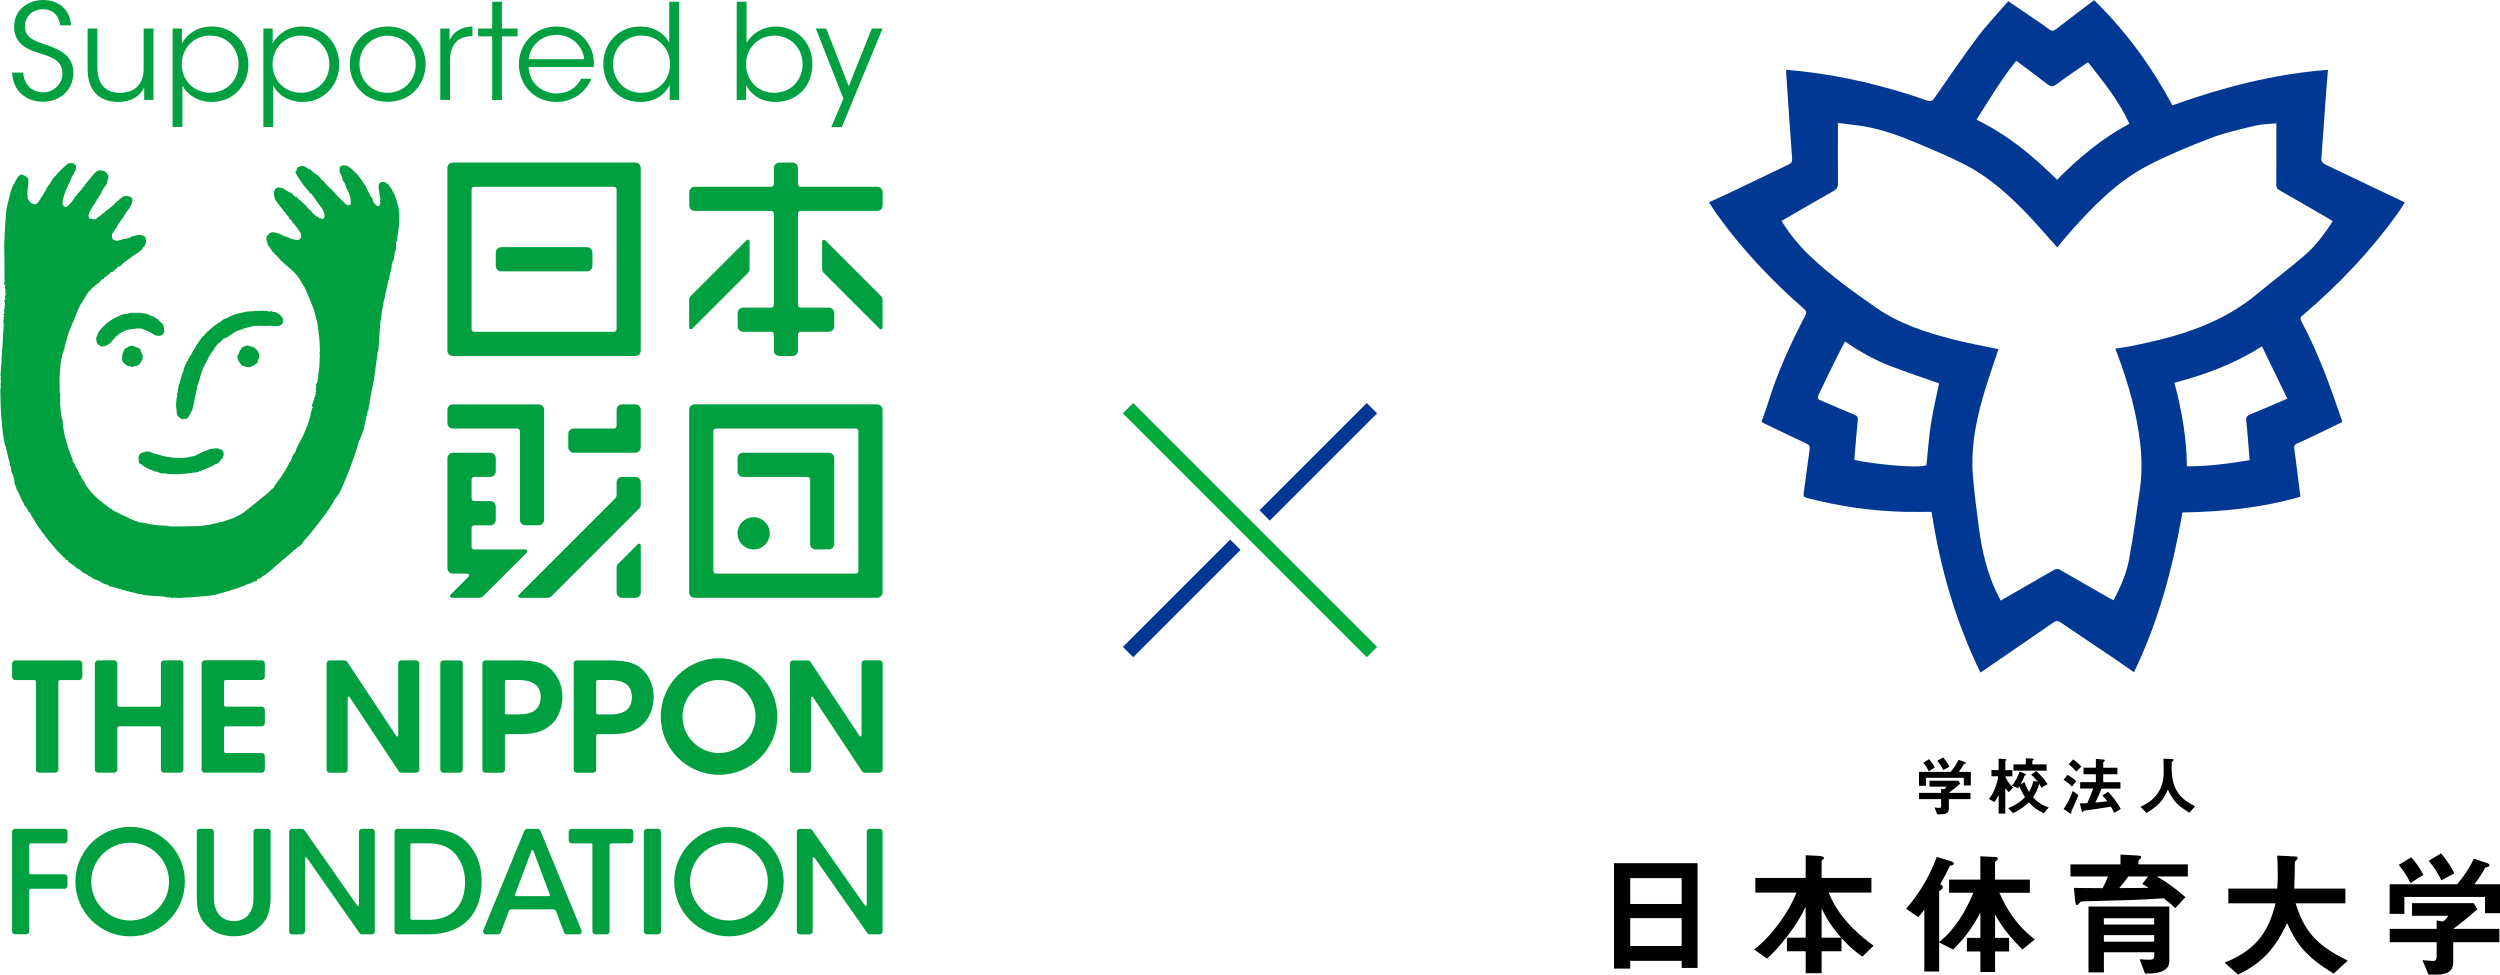 <?xml version="1.0" encoding="UTF-8"?>
<svg id="_レイヤー_1" data-name="レイヤー_1" xmlns="http://www.w3.org/2000/svg" width="590" height="230" viewBox="0 0 590 230">
  <defs>
    <style>
      .cls-1 {
        fill: #00aa3c;
      }

      .cls-2 {
        fill: #003893;
      }

      .cls-3 {
        fill: #00a040;
      }
    </style>
  </defs>
  <g>
    <g>
      <path d="M396.87,228.43v-1.67h-12.14v1.83h-3.82v-24.88h19.71v24.72h-3.76ZM396.87,207.24h-12.14v6.1h12.14v-6.1ZM396.87,216.68h-12.14v6.58h12.14v-6.58Z"/>
      <path d="M439.53,225.76c-1.64-1.16-2.95-2.18-4.94-4.37v3.11h-4.69v5.17h-3.76v-5.17h-4.43v-3.21h4.43v-7.29c-1.93,4.17-5.81,9.25-9.12,12.23l-3.05-2.15c4.27-3.24,8.35-9.09,9.99-13.42h-9.7v-3.47h11.88v-5.36l3.15.16c.42.03,1.19.16,1.19.51,0,.13-.1.22-.29.35-.19.16-.29.26-.29.39v3.95h11.75v3.47h-10.08c2.09,5.17,6.04,9.28,10.6,12.52l-2.63,2.57ZM429.9,214.36v6.93h4.62c-2.83-3.21-3.88-5.43-4.62-6.93Z"/>
      <path d="M477.29,224.06c-2.95-2.89-4.56-4.98-6.45-8.19v5.46h3.31v3.21h-3.31v4.85h-3.47v-4.85h-3.18v-3.21h3.18v-5.94c-1.99,3.66-3.47,5.71-6.42,8.7l-3.31-1.67v6.87h-3.5v-14.67c-.61.93-1.16,1.51-1.44,1.83l-2.83-1.99c1.96-2.31,4.98-6.2,7.22-12.23l3.28,1c.51.16.74.32.74.58,0,.22-.19.29-.26.32-.64.19-.71.22-.8.45-.8,1.67-1.09,2.25-2.15,4.08.32.19.61.39.61.71,0,.22-.16.39-.29.51-.48.35-.58.42-.58.58v11.85c3.56-2.73,6.26-7.19,8.09-11.62h-5.75v-3.11h7.38v-5.49l3.53.16c.16,0,.61.03.61.39,0,.1-.06.26-.22.39-.39.29-.45.35-.45.55v4.01h8.22v3.11h-7.19c1.54,3.4,3.6,7.32,8.35,11.01l-2.92,2.38Z"/>
      <path d="M509.03,206.85c1.89,1.09,3.98,2.44,6.74,4.88l-2.41,2.6c-.61-.61-1.12-1.09-2.73-2.34-2.63.19-5.17.32-7.8.42-1.51.06-8.96.22-10.63.29-1.03.03-1.12.03-1.35.29-.45.51-.51.61-.67.61-.29,0-.35-.51-.39-.61l-.35-3.44c3.69.03,5.27.06,6.77.06.64-1.19.74-1.44,1.28-2.76h-8.86v-2.86h11.81v-2.31l4.08.22c.55.03.8.13.8.42,0,.13-.06.22-.19.32-.35.35-.45.45-.45.58v.77h11.65v2.86h-7.32ZM507.01,229.74h-.8l-1.25-3.37c.64.06,1.44.13,2.28.13.48,0,1.16-.06,1.16-.67v-1.09h-11.88v4.75h-3.63v-15.54h19.07v12.94c0,2.86-4.11,2.86-4.94,2.86ZM508.39,216.71h-11.88v1.48h11.88v-1.48ZM508.39,220.69h-11.88v1.54h11.88v-1.54ZM505.57,208.62l1.38-1.77h-4.66c-1.03,1.41-1.54,2.02-2.15,2.73,2.18,0,4.01,0,6.93-.06-.55-.35-.9-.58-1.51-.9Z"/>
      <path d="M550.74,229.78c-6.45-3.95-8.73-6.87-10.98-11.91-2.99,6.26-6,9.41-11.59,12.14l-3.15-2.83c7.42-2.99,10.37-7.26,12.01-14h-11.14v-3.47h11.53c.13-1.41.13-3.05.13-3.53,0-1.86-.06-3.24-.13-4.27l4.27.22c.22,0,.55.03.55.39,0,.26-.32.55-.61.8-.06.67-.06.26-.06,1.86,0,.29-.06,3.02-.13,4.53h12.07v3.47h-11.75c1.96,6.16,4.46,9.73,12.3,13.52l-3.31,3.08Z"/>
      <path d="M586.47,215.52v-3.85h-19.04v4.01h-3.47v-7h15.93c1.54-1.86,2.95-3.82,3.92-6.04l3.18,1.06c.19.06.55.29.55.55,0,.13-.06.16-.13.19-.1.1-.8.26-.93.39-.67,1.25-1.32,2.28-2.5,3.85h6.04v6.84h-3.53ZM578.96,222.36v4.85c0,2.25-1.86,2.79-3.82,2.79h-2.02l-1.41-3.4c.39.03,2.18.19,2.57.19.55,0,.77-.48.77-.96v-3.47h-11.08v-3.15h11.08v-1.99l1.54.26c.71-.61.96-.96,1.22-1.35h-8.57v-2.99h14.54l.9,1.41c-1.44,1.32-3.98,3.4-5.71,4.66h10.88v3.15h-10.88ZM568.87,208.39c-.77-1.57-1.51-2.76-2.76-4.27l2.95-1.8c1.06,1.22,1.99,2.44,2.86,4.14l-3.05,1.93ZM576.16,207.75c-.8-1.64-1.64-2.99-2.99-4.62l2.92-1.73c1.51,1.77,2.41,3.24,3.15,4.72l-3.08,1.64Z"/>
    </g>
    <g>
      <path d="M463.46,185.37v-1.81h-8.95v1.89h-1.63v-3.29h7.48c.72-.87,1.39-1.8,1.84-2.84l1.49.5c.09.03.26.14.26.26,0,.06-.03.08-.06.09-.05.05-.38.12-.44.18-.32.59-.62,1.07-1.18,1.81h2.84v3.21h-1.66ZM459.93,188.59v2.28c0,1.06-.87,1.31-1.79,1.31h-.95l-.66-1.6c.18.02,1.03.09,1.21.09.26,0,.36-.23.36-.45v-1.63h-5.2v-1.48h5.2v-.94l.72.12c.33-.29.45-.45.57-.63h-4.03v-1.4h6.83l.42.66c-.68.62-1.87,1.6-2.69,2.19h5.11v1.48h-5.11ZM455.19,182.02c-.36-.74-.71-1.3-1.3-2.01l1.39-.84c.5.57.94,1.15,1.34,1.95l-1.43.91ZM458.61,181.72c-.38-.77-.77-1.4-1.4-2.17l1.37-.81c.71.83,1.13,1.52,1.48,2.22l-1.45.77Z"/>
      <path d="M474.06,186.96c-.23-.24-.54-.57-.81-.94v5.99h-1.57v-4.39c-.26.57-.65,1.21-.98,1.67l-1.31-.75c1.24-1.45,1.96-3.67,2.19-5.34h-1.6v-1.46h1.7v-2.7l1.48.11c.12.02.35.03.35.15,0,.06-.01.11-.11.18-.09.06-.15.12-.15.17v2.1h1.66v1.46h-1.66c.2.69.91,1.84,1.86,2.61l-1.04,1.15ZM482.3,191.9c-1.45-.66-2.34-1.28-3.5-2.58-.75.75-1.64,1.57-3.71,2.58l-1.16-1.18c.81-.35,2.72-1.18,3.97-2.61-.27-.44-.71-1.13-1.34-2.53-.06.11-.17.27-.3.44l-1.42-.59c.89-1.19,1.42-2.29,1.78-3.35l1.24.5c.12.05.3.14.3.24,0,.08-.12.12-.17.14-.15.06-.17.08-.2.14-.32.77-.48,1.18-.94,1.98l.94-.51c.45,1.28.8,1.89,1.06,2.32.54-.94.78-1.57,1.04-2.61l1,.21c-.38-.48-.8-1.03-1.55-1.69l1.25-.84c1.15,1.1,2.16,2.32,2.64,3.09l-1.46.84c-.23-.45-.41-.74-.51-.91-.35,1.19-.69,2.01-1.46,3.17,1.22,1.33,2.23,1.89,3.7,2.41l-1.18,1.34ZM475.18,181.87v-1.48h2.91v-1.43l1.52.06c.23.02.35.05.35.18,0,.06-.03.09-.09.14-.2.15-.23.17-.23.23v.83h3.36v1.48h-7.83Z"/>
      <path d="M488.99,185.63c-.65-.68-1.22-1.12-1.99-1.58l.92-1.18c.66.35,1.48.91,2.05,1.49l-.98,1.27ZM489.01,191.12c-.06.12-.2.38-.2.47,0,.05.06.23.06.27s-.03.17-.14.17-.23-.09-.35-.17l-1.37-.94c.75-1.06,1.6-2.61,2.16-4.25l1.34.98c-.41,1.04-1.24,2.96-1.51,3.47ZM490.02,182.11c-.27-.33-.71-.84-1.81-1.74l1.06-1.16c.5.35,1.25.95,1.92,1.7l-1.16,1.19ZM498.95,191.83c-.35-.74-.59-1.13-.77-1.46-2.35.39-3.74.6-6.11.92-.3.05-.35.05-.38.15-.08.2-.11.26-.2.26-.12,0-.18-.23-.21-.32l-.44-1.77c.62,0,1.37-.05,1.75-.06.62-1.43,1.03-2.47,1.42-3.45h-3.09v-1.51h3.71v-1.87h-2.91v-1.55h2.91v-2.08l1.58.14c.27.03.54.05.54.24,0,.08-.06.15-.18.23-.17.12-.21.17-.21.23v1.25h3.35v1.55h-3.35v1.87h4.06v1.51h-4.44c-.47,1.12-.95,2.22-1.48,3.3,1.55-.14,2.04-.2,2.82-.32-.51-.68-.77-.98-1.15-1.36l1.33-.87c.92.97,1.89,2.05,3,4.06l-1.57.92Z"/>
      <path d="M516.69,191.8c-2.82-1.72-3.83-2.79-5.07-5.48-1.1,2.6-2.07,3.64-5.01,5.55l-1.46-1.46c1.48-.71,2.28-1.19,3.23-2.17,2.08-2.17,2.26-4.59,2.26-6.2,0-.41-.04-2.35-.06-2.99l1.69.06c.17,0,.68,0,.68.23,0,.08-.03.14-.12.24-.03.05-.27.24-.3.3-.03.06-.03,1.07-.03,1.27,0,6.08,2.93,7.75,5.54,9.14l-1.34,1.51Z"/>
    </g>
    <path class="cls-2" d="M552.78,99.6c-1.8.87-3.6,1.76-5.42,2.62-1.76.84-3.52,1.69-5.31,2.48-.57.25-.68.57-.6,1.15.48,3.57.92,7.15,1.37,10.73.02.19.03.39.06.64-9.08,2.66-18.37,3.56-27.82,3.72-2.28,13.03-5.63,25.68-11.44,37.7-1.94-1.33-3.8-2.64-5.68-3.91-3.9-2.63-7.81-5.23-11.7-7.88-.59-.4-1.01-.38-1.58.02-5.58,3.86-11.18,7.69-16.78,11.53-.11.07-.22.14-.5.32-5.86-12.04-9.49-24.68-11.53-37.92-2.07,0-4.09.04-6.1,0-7.95-.17-15.76-1.29-23.44-3.32-.67-.18-.71-.49-.64-1.06.48-3.44.9-6.89,1.4-10.33.11-.75-.06-1.1-.77-1.42-3.28-1.51-6.52-3.09-9.77-4.65-.26-.13-.51-.29-.82-.47.54-1.55,1.11-3.06,1.59-4.6,2.22-7.14,5.3-13.91,8.76-20.51.37-.71.24-1.06-.32-1.55-7.68-6.67-14.6-14.05-20.55-22.31-.64-.88-1.2-1.82-1.86-2.84,1.85-.86,3.62-1.65,5.37-2.48,4.48-2.14,8.95-4.3,13.43-6.44.6-.29.87-.6.81-1.35-.49-6.67-.94-13.34-1.39-20.01-.02-.29,0-.58,0-.99,1.13.1,2.2.19,3.28.31,10.28,1.12,20.26,3.56,30.02,6.95.88.31,1.22.07,1.71-.64,3.35-4.84,6.67-9.71,10.21-14.42,2.18-2.9,4.72-5.54,7.18-8.38,1.15.78,2.3,1.54,3.43,2.32,2.07,1.42,4.17,2.81,6.2,4.3.69.5,1.1.4,1.7-.07,2.93-2.27,5.89-4.5,8.93-6.81,7.47,7.29,13.54,15.61,18.48,24.83,11.87-4.24,23.96-7.41,36.71-8.38-.15,1.85-.31,3.61-.44,5.37-.37,5.12-.71,10.24-1.11,15.35-.07.87.24,1.31,1,1.67,5.95,2.82,11.89,5.66,17.84,8.5.23.11.47.23.84.41-.6.93-1.14,1.83-1.75,2.68-6.26,8.7-13.57,16.43-21.7,23.4-.2.17-.39.37-.61.51-.6.39-.69.8-.33,1.47,3.98,7.48,6.86,15.41,9.55,23.41.03.09.03.19.05.38ZM420.44,52.15c1.89,3.04,4.05,5.7,6.54,8.09,4.79,4.6,10.18,8.47,15.61,12.26,5.62,3.93,12.06,6.02,18.63,7.67,3.42.86,6.91,1.49,10.42,2.24-.09.26-.2.56-.3.87-1.21,3.71-2.55,7.39-3.58,11.15-1.6,5.83-2.67,11.77-2.16,17.85.35,4.15.88,8.29,1.44,12.43.7,5.24,1.88,10.36,4.17,15.16.29.62.62,1.22.95,1.87,4.26-2.45,8.4-4.81,12.52-7.21.6-.35,1.03-.33,1.61.01,3.83,2.23,7.69,4.43,11.54,6.63.3.17.62.32.97.5,1.68-3.16,3.06-6.37,3.69-9.79.97-5.3,1.71-10.64,2.47-15.98.56-3.85.56-7.72.09-11.59-.85-7.04-2.76-13.81-5.24-20.43-.19-.51-.38-1.03-.59-1.59,1.1-.18,2.08-.32,3.06-.49,1.01-.18,2.01-.4,3.02-.61,9.88-2.08,19.32-5.15,27.27-11.73,3.72-3.08,7.59-5.98,11.25-9.14,2.66-2.29,4.79-5.1,6.69-8.14-.34-.21-.61-.39-.89-.55-3.87-2.24-7.73-4.49-11.62-6.7-.61-.34-.81-.72-.8-1.4.03-4.37.02-8.74.02-13.11,0-.39,0-.77,0-1.32-1.78.19-3.46.19-5.04.57-3.5.85-7.05,1.62-10.4,2.9-5.09,1.95-10.17,4.04-15,6.56-7.08,3.7-12.62,9.36-17.89,15.26-1.18,1.32-2.3,2.69-3.4,3.99-2.29-2.56-4.46-5.11-6.76-7.53-4.36-4.57-9.01-8.84-14.63-11.8-3.57-1.88-7.32-3.41-11.03-5-4.17-1.79-8.42-3.38-12.91-4.18-2.07-.37-4.17-.55-6.41-.84,0,.57,0,.93,0,1.28,0,4.3-.03,8.61.02,12.91.01.92-.28,1.41-1.07,1.86-4.06,2.3-8.09,4.65-12.24,7.05ZM502.54,29.2c-2.51-5.48-6.16-9.96-9.78-14.52-2.56,1.78-5.07,3.46-7.49,5.25-.83.62-1.34.54-2.11-.07-2.36-1.86-4.8-3.63-7.33-5.52-3.52,4.39-6.34,9.15-9.38,13.91,7.34,3.55,13.38,8.55,19.01,14.18,5.14-5.21,10.61-9.77,17.07-13.23ZM457.62,90.48c-3.87-1.37-7.69-2.64-11.45-4.08-3.8-1.45-7.33-3.44-10.73-5.81-.63,1.18-1.23,2.25-1.77,3.34-1.46,2.97-2.92,5.93-4.33,8.93-.58,1.24-.51,1.27.71,1.79,2.56,1.09,5.1,2.2,7.67,3.26.59.24.78.53.72,1.18-.28,2.8-.5,5.6-.74,8.4-.03.35-.03.71-.05,1.04,3.2.82,14.99,2.14,16.99,1.26.35-3.31.57-6.58,1.07-9.8.5-3.22,1.27-6.4,1.91-9.5ZM539.81,94.08c-2.02-4.16-3.99-8.21-6-12.35-6.47,4.16-13.37,6.68-20.64,8.6,1.71,6.47,2.88,12.98,2.93,19.72,5.07.01,9.92-.64,14.81-1.45-.26-3.21-.47-6.28-.8-9.33-.09-.84.18-1.15.89-1.44,2.84-1.17,5.66-2.4,8.8-3.74Z"/>
  </g>
  <g>
    <polyline class="cls-1" points="265 97.55 322.56 155.11 325 152.67 267.44 95.11"/>
    <polyline class="cls-2" points="267.44 155.11 292.77 129.78 290.33 127.34 265 152.67"/>
    <polyline class="cls-2" points="299.67 122.87 325 97.55 322.56 95.11 297.23 120.43"/>
  </g>
  <g>
    <path class="cls-3" d="M5.46,41.27s-.46-.11-.65-.02c-.21.08-.21.25-.21.25,0,0-.08.08-.22.11-.14.02-.22.27-.26.36-.04.07-.15.25-.15.25l-.29.36s-.08.08-.06.15c.02.08-.04.26-.08.33-.04.05-.43.65-.5.79-.06.14-.39,1-.43,1.09-.05.1-.14.54-.2.76-.06.22-.88,3.44-.88,3.69s-.1.4-.13,1.23c-.04.84-.1,1.17-.12,1.41-.02.24-.33,5.96-.3,6.31.04.37,0,.56.03.78.02.23.02.56.02.91s.07,6.22.05,6.44c-.02.22-.37.49.08.75,0,0,.09.03.09.19s-.15.31-.06.38c.07.08.07.14.02.23-.07.08-.08.19.04.26.12.08.04.23,0,.33-.04.1-.06.22.02.28.08.06.1.58,0,.79-.1.23-.2.68-.07.82.12.14.02.2-.04.25-.06.07-.31.18-.06.6.18.3.02.86.02.86,0,0-.13.07-.02.18.13.11-.05.31-.05.42s.05.1,0,.18c-.02.08-.36.24,0,.58,0,0-.04.36-.04.43,0,.08-.41.36-.03.37,0,0,.03.25-.07.4-.09.16-.19.23-.07.28,0,0,.16.1.05.28-.13.18-.16.34-.06.4.09.07-.03.2-.03.2,0,0-.17.21.09.32,0,0,.03.2,0,.47-.05.26-.25,3.94-.26,4.2-.02.26-.3,3.83-.28,4.21.02.38-.01.41-.01.41,0,0,.12.17-.02.27l-.04.33-.16,2.62s.16.24.08.38c-.08.14-.22.32-.03.34l.03.88-.03.14s-.29.21.05.28l-.02.14s-.36.22.03.34c0,0,0,.3-.11.34-.12.04.1,5.66.1,5.66,0,0,.45,6.65,1.02,7.88,0,0,0,.24.14.26,0,0,.06.32.08.47.02.17.57,2.55.85,3.36v.32s-.06.21.19.53c0,0,.15.4.15.72s.06.79.22.97c.15.18.23.32.28.58.03.26-.1.31.15.38,0,0,.09.61.09.93s.04.73.28.99c.23.25.08.67.37,1.07.31.4.33.62.49.96.16.32.71,1.6.89,1.82.18.22.18.36.18.36,0,0,.02.18.1.28.08.1.5.63.6.75.1.12.04.27.22.41.18.15-.02.36.22.39,0,0,0,.17.12.18.11.02.17.08.17.08,0,0,.18.3.22.36.04.07-.08.36.22.38,0,0,.23.54.3.61.06.08.2.26.26.32.07.06.04.32.14.32.11,0,.11.17.11.17,0,0,.85,1.53,1.23,1.83.38.3.16.18.16.18,0,0,.03.32.28.38,0,0,.02.1.04.17.02.06.4.47.4.47,0,0,.17,0,.17.26,0,0,.84,1.06,1.09,1.39.26.34,2.93,3.49,3.68,3.95,0,0,.17.14.17.26s.32.24.32.24c0,0,.18-.2.22.07.04.28.2.36.2.36l.17.08s.64.52.76.56c.12.03.28.12.3.23.02.13.12.13.26.18.14.06.26.27.26.27,0,0,.22.2.38.22.16.02.66.41.75.49.1.08.16.06.18.15.02.08.02.2.08.2s.51.18.59.22c.08.04.68.38.78.52.1.15.34.12.44.18.1.06.16.1.24.21.08.09.64.41.83.51.2.1.46.18.86.32.4.13.68.33.74.37.06.04.18.19.41.2,0,0,.11.08.21.16.11.08.4.13.4.13,0,0,.61.13.77.3.18.16.28.32.49.28.19-.04.37-.08.45.04.08.11.46.11.52.11.07,0,.08.14.2.18.13.04.23-.02.23-.02,0,0,.28.14.61.2.34.06.48.06.52.17.04.09.24.04.36.08.11.02,1.27.39,1.69.47.41.09,1.61.38,1.89.46.28.08.78.08.89.1.11.02.37.2.56.26.2.06.2-.16.3-.12.11.03.14.06.28.12.14.06,2.35.17,3.11.22.75.03,1.14.1,1.27.16.15.06.1.08.32.08s1,.04,1,.04c0,0,.07.3.46.04h.14c.14,0,.76.02.84.03.07.02.17.12.44.02h.32c.08,0,1.95-.09,2.27-.11.32-.03,3.37-.28,3.84-.32,0,0,1.62-.14,2.13-.3.51-.15,5.51-1.43,7.66-2.5,0,0,.2-.16.32-.08.12.08.52-.25,1.23-.55,0,0,.16-.08.37-.04.19.04.42-.31.46-.54.04-.25.32,0,.44-.05.12-.04.68-.6.68-.6,0,0,.34-.16.56-.27.19-.11,1.27-1,1.47-1.23,0,0,.52-.21.52-.44l4.62-3.93s.03-.32.28-.28c.24.04.83-.8.96-.8.12,0,1.11-.67,1.19-1.18,0,0,.68-.83.88-.98.21-.17,4.69-5.69,5.85-7.75,0,0,.43-.59.51-.92.08-.31,1.04-1.38,1.08-1.49.04-.12.12-.32.24-.4.12-.07,2.07-4.64,2.42-5.6.36-.95,1.95-5.4,2.07-6.15.12-.76.2-.56.24-.6.04-.03.84-2.14.97-2.54.12-.39.95-4.36.95-4.36,0,0,.08-.09.21-.28.11-.19,0-.75.07-.92.08-.16.2-.47.2-.47,0,0-.04-.35,0-.51.04-.16.76-4.26.84-4.45.08-.2.16-.79.23-1.15.08-.35.8-6.19.88-6.4.08-.19.12-.27.16-.51.05-.23.29-5.16.39-5.96.11-.79.45-3.29.53-3.7.07-.38.1-.31.19-.55.01-.04,0-.1,0-.21,0-.04.09-.07.09-.12,0-.04-.07-.13-.07-.18.02-.27.05-.58.1-.69.07-.2.28-.85.28-.85,0,0,.04-.42.08-.71.04-.27.44-1.95.56-2.43.12-.47.2-.99.28-1.15,0,0,.12-.1.17-.28.04-.17-.13-.27-.06-.39.09-.12.09-.19.16-.36.08-.15-.01-.19.05-.4.25-.97.32-.96.32-1.16s0-.66.08-.94c.08-.29.19-.79.39-.96.2-.16.04-.28.12-.52.08-.23.12-1.22.19-1.38.09-.16.29-.48.29-.8,0-.31-.04-1.31.04-1.55.08-.24.28-.39.28-.51,0-.13-.09-.44,0-.72.08-.28.28-1.83.36-2.82.08-.99.12-2.39.04-3.06-.08-.67-.16-1.11-.16-1.11,0,0-.08-.17-.12-.32-.07-.33-.15-.75-.2-.87-.03-.13-.47-1.55-.63-1.79-.16-.24-.63-1.18-.72-1.38-.08-.2-.48-.52-.53-.64,0,0,0-.2-.1-.27,0,0-.13-.06-.18-.11-.06-.05-.37-.3-.55-.41-.16-.12-.36-.12-.58-.16,0,0-.59-.19-1.03.6,0,0-.16.45.12,2.01.28,1.56.24,1.53.24,1.61q0,.07-.02.11c-.03.05-.19.23.05.47,0,0,.13.08-.03.22-.15.14-.11.21-.09.3,0,.09-.02.22-.25.32-.23.11-.22.08-.49-.03-.27-.1-.61-.59-.81-.89-.22-.3-.08-.38-.13-.59-.05-.22-.21-.44-.31-.52-.1-.08-.18-.13-.24-.29-.07-.17-.69-1.4-.86-1.71-.17-.29-.26-.47-.27-.6-.02-.13-.12-.15-.15-.21-.04-.05-.81-1.25-.93-1.37-.1-.11-.37-.46-.44-.65-.08-.19-.2-.28-.26-.34-.05-.08-1.34-1.33-1.45-1.42-.1-.09-.1-.12-.15-.15-.05-.03-.81-.56-.94-.64-.13-.08-.55-.14-.77-.14-.22,0-.67.03-.97.38,0,0-.14.16-.09.76,0,0-.07.15-.02.28.07.13.22.61.28.73.07.12.23.35.27.47.04.11.12.49.13.71,0,.21.05.21.08.24.03.02.27.26.43.58.17.33.38,1.1.47,1.32.09.23.4.74.5.98.08.24.4,1.05.41,1.31.01.27.12.98.11,1.15-.04.18.02.39-.4.47-.4.08-.6-.06-.67-.13-.08-.06-1.1-.96-1.21-1.12-.12-.17-1.13-1.15-1.25-1.26-.11-.12-.62-.74-.82-.94-.19-.18-1.06-1-1.25-1.19-.18-.18-.73-.84-.8-.94-.06-.1,0-.1-.39-.33-.39-.24-.24-.31-.36-.44-.14-.14-.59-.65-.94-.85-.36-.2-.78-.53-.86-.58-.09-.05-.07-.2-.13-.23-.06-.03-.16-.04-.2-.09-.05-.04-.11-.13-.16-.2-.05-.06-.21-.12-.26-.14-.06-.02-.22,0-.29-.04-.08-.05-.39-.32-.42-.36-.04-.04-.16-.07-.24-.1-.09-.02-.29-.23-.48-.24-.21-.03-.52-.12-.92.05-.4.18-.42.23-.42.23,0,0-.15.05-.2.06-.03.01-.02.2-.07.27-.05.07-.19.16-.09.29.11.14-.03.21-.09.25-.06.04-.22.23-.2.36.02.12.2.32.33.49.12.18,0,.18.09.3.11.11,1.01,1.39,1.09,1.55.08.15.44.67.63.88.19.22.58.68.63.72.05.05.09.18.17.27.07.07.19.07.26.19.07.11.06.26.12.35.06.1.11.06.22.1.12.03.26.15.35.28.1.13.67.88.8,1.08.14.22.31.56.37.66.07.11.27.05.27.32,0,0,.15.22.23.28.08.06.17.26.24.32.07.07.37.52.5.64.12.14.18.27.24.46.06.2.23.6.29.75.05.14.09.7.05.89-.03.19-.26.4-.43.42-.2.02-.51-.21-.59-.21,0,0-.2.05-.27.01-.08-.03-.08-.25-.16-.3-.07-.07-.29-.04-.4-.07-.1-.04-.32-.28-.38-.35-.07-.07-.66-.52-.71-.61-.07-.09-.07-.18-.17-.27-.1-.08-.1-.23-.18-.28-.08-.06-.22-.07-.3-.13-.06-.06-.15-.16-.21-.28-.06-.11-.42-.5-.49-.55-.07-.05-.39-.4-.46-.46-.07-.07-.79-.69-.88-.78-.07-.08-.04-.12-.12-.18-.07-.06-.16-.05-.22-.09-.06-.02-.29-.26-.34-.33-.05-.07-.07-.18-.16-.23-.07-.04-.12-.05-.24-.05s-.27-.16-.32-.21c-.04-.05-.34-.31-.4-.35-.04-.04-.04-.14-.1-.22-.07-.1-.28-.13-.28-.13,0,0-.82-.42-.9-.48,0,0-.18-.15-.23-.2-.07-.05-.14-.04-.22-.07-.06-.02-.48-.33-.57-.4-.1-.07-.32-.08-.41-.11-.09-.03-.43-.04-.53-.1-.08-.05-.41-.05-.64.12-.25.18-.38.33-.42.42-.05.11-.13.32-.16.36-.03.04-.17.25-.09.35.08.11.07.24.08.34,0,.1.08.64.11.8,0,.14.1.21.1.26,0,.04.03.22.12.31.07.1.62.85.76,1.02.13.17.47.69.65.86.17.18.28.28.28.32-.02.05.07.24.15.27.07.03.13.12.17.19.04.06.1.04.18.11.08.07.18.34.25.43.09.08.18.22.21.29.03.08.39.38.48.48.09.09.08.31.12.38.04.08.11.18.25.22.14.06.19.11.26.18.08.07.08.24.13.31.05.07.33.48.54.66.21.18.64.83.79.99.15.17.05.24.13.3q.11.06.19.15c.08.07.36.51.46.81.11.31.08.77.05.86-.03.1-.32.4-.4.47-.06.07-.19.11-.32.12-.13.01-.41.04-.5.01-.08-.03-.13-.06-.21-.1-.09-.04-.55-.07-.66-.11-.11-.03-1.16-.48-1.26-.54-.11-.06-.37-.07-.55-.12-.18-.07-.97-.52-1.13-.56-.15-.06-.84-.31-1.16-.36-.33-.05-.7-.04-.85,0-.16.04-.41.21-.47.27-.07.06-.22.29-.25.33-.04.04-.12.07-.18.08-.06,0-.15.18-.16.32,0,.14-.08.33-.09.44,0,.11.04.51.11.6.08.1.15.41.15.5,0,.09.03.34.09.41.04.06.13.19.21.27.08.08.51.77.64.91.12.13.12.23.14.28.04.07.4.45.58.61.18.15.97.92,1.11,1.12.16.2.33.38.41.49.1.1,1.06.95,1.35,1.21.29.24,1.36,1.17,1.6,1.39.24.2.87,1.02,1.08,1.25.21.23.74,1.16.93,1.46.19.29.22.45.29.56.07.11.15.15.21.25.05.11.59,1.2.67,1.41.08.21.24.61.24.69.02.08.17.28.21.4.04.11.57,1.33.62,1.47.07.14.12.33.12.41.02.08.09.23.13.27.03.05.38.82.45,1.15.09.33.09.59.13.69.03.1.14.37.16.54.02.16.42,1.51.44,1.85.04.35.21,1.63.24,1.78.04.15,0,.48.04.58.02.11.09.31.1.53.01.2.1,1.43.12,1.63,0,.21.08,1.85.07,1.97,0,.14-.06.17-.07.19,0,.04-.14.12.01.26,0,0,.04.19.04.28s-.04,1.47-.05,1.65c-.01.18-.07,1.13-.09,1.39-.02.26-.1.93-.12,1.06,0,.14-.06.13-.08.38,0,.24-.03.63-.05.75-.02.13-.12.52-.13.64-.01.13-.01.46-.05.58-.03.11-.19.26-.21.33-.03.06-.06.21-.11.26-.05.06-.06.24.05.33.1.09.07.21,0,.24-.07.04-.18.25-.07.37.1.12.06.2.04.24-.04.03-.18.11-.06.25.15.14.06.35.02.39-.02.04-.15,0-.18.08-.03.08.09.16.15.27.07.11,0,.18-.05.25-.06.07-.27.14-.21.19.06.04.08.06.08.16,0,.12-.03.19-.08.22-.04.03-.11.06-.11.15,0,.09,0,.2-.02.25,0,.07.06.15.04.21,0,.08-.02.11-.08.12-.06.01-.11.01-.15.1-.05.11-.05.35-.07.45-.03.11-.03.14-.08.16-.04.02-.07.03-.08.09-.02.09,0,.18-.04.22-.02.04-.08.18-.04.32.02.15.04.19.12.26.08.07.04.23.01.25-.05.03-.17.09-.19.15-.04.06.02.38-.02.42-.03.06-.17.17-.17.21,0,.05,0,.07.05.1.04.03,0,.19-.02.22-.02.05-.07.12-.1.15-.04.03-.18.08-.07.15.1.06.07.09.06.15-.02.06-.11.51-.15.61-.04.12-.36,1.21-.48,1.51-.11.29-.64,1.6-.73,1.82-.1.22-.43,1.03-.49,1.16-.07.13-.24.4-.28.45-.04.07-.61,1.2-.68,1.34-.07.14-.5,1.06-.56,1.14-.04.09-.1.31-.12.44-.02.12-.11.3-.18.41-.07.12-.47.61-.5.72-.04.11-.17.29-.19.38-.03.09,0,.18-.05.25-.05.09-.06.09-.1.17-.06.09-.14.29-.15.4-.03.11-.37.56-.43.64-.06.09-.06.21-.09.27-.03.06-.15.15-.18.21-.03.06-.04.15-.08.22-.04.08-.22.32-.26.4-.05.1-.06.19-.12.32-.06.12-.91,1.41-1.03,1.62-.12.21-.45.64-.53.75,0,0-.53.67-.62.82-.08.14-.51.61-.54.8-.02.18-.11.24-.17.33-.07.08-1.08.95-1.2,1.09,0,0-.3.33-.35.36-.06.03-.23.14-.28.2-.06.07-3.01,2.49-3.2,2.62-.17.14-1.61,1.26-1.73,1.34-.11.09-.25.23-.41.34-.16.1-.67.4-.87.52-.19.12-1.38.69-1.61.8-.24.1-1.94.64-2.19.73-.23.09-.63.2-.79.21-.15.02-.25.03-.38.03s-.38.13-.56.19c-.18.06-1.84.41-2.2.45-.36.03-1.6.22-1.82.23-.22.01-5.79.12-6.08.1-.28,0-1.12-.04-1.24-.07-.12-.03-.23-.1-.3-.12-.07-.02-1.98-.06-2.1-.08-.12-.02-1.5-.2-1.72-.25-.23-.07-.75-.15-.91-.18-.16-.03-.79-.2-1-.21-.21-.01-.89-.09-1-.13-.11-.05-.12-.11-.23-.14-.11-.02-.41-.1-.56-.14-.16-.05-1.03-.42-1.21-.51-.18-.09-.79-.46-.96-.51-.14-.05-.38-.15-.5-.22-.12-.07-.9-.45-1.04-.49-.13-.05-.31-.16-.42-.22-.11-.08-.55-.26-.69-.32-.13-.06-.51-.27-.54-.32-.03-.03-.08-.17-.14-.18-.05-.02-.28-.09-.28-.09,0,0-.12-.18-.28-.24-.15-.05-.28-.18-.34-.23-.07-.05-1.57-1.19-1.87-1.44-.29-.26-1.77-1.58-1.97-1.85-.18-.27-1.2-1.54-1.33-1.73-.12-.19-.17-.35-.17-.4,0-.04-.07-.19-.17-.28-.1-.1-.73-1.22-.8-1.3-.06-.08-.06-.32-.1-.35-.05-.03-.19-.22-.27-.3-.07-.07-.14-.27-.16-.37-.02-.11-.15-.14-.15-.3,0-.14-.04-.32-.18-.39,0,0-.14-.17-.14-.25,0-.07-.08-.14-.15-.2-.05-.07-.2-.25-.2-.36s-.09-.3-.16-.48c-.08-.18-.23-.38-.32-.49-.09-.1-.2-.24-.2-.34s0-.39-.04-.48c-.03-.09-.14-.3-.17-.39-.03-.12-.65-1.56-.77-1.98-.13-.42-.85-2.86-.9-3.15-.07-.31-.37-1.96-.37-2.06,0-.11-.07-.45-.06-.53.01-.08.01-.62-.03-.73-.05-.12-.11-.37-.11-.45,0-.07-.07-.45-.12-.56-.04-.13-.13-.31-.14-.4-.02-.08-.07-.71-.07-.71,0,0,.11-.04.09-.08-.02-.05-.09-.11-.09-.11,0,0-.04-.23-.04-.35,0-.09-.12-1.03-.13-1.2-.01-.16-.01-1.9-.01-1.99s-.04-.11.03-.14c.05-.02.04-.28,0-.41-.05-.13-.12-.39-.12-.53.02-.13,0-.71,0-.8s-.05-2.33-.04-2.61c.02-.28.11-1.41.11-1.46,0-.05.02-.1.08-.15.06-.04-.06.01-.06-.1s.06-1.02.08-1.25c.03-.22.27-1.51.31-1.77.04-.27.09-.7.17-.81.07-.11.15,0,.15-.44,0,0,.17-.15.14-.3-.03-.17.08-.3.08-.3,0,0,.05-.04.11-.19.07-.15,0-.58.05-.68.04-.11.75-2.62.9-3.04.14-.42.62-1.45.73-1.77.1-.33.09-.47.15-.58.09-.1.13-.13.22-.19.09-.06-.01-.2.03-.25.05-.07.14-.3.24-.39.11-.09.03-.12.01-.19-.01-.07.15-.42.15-.42,0,0,.1.01.14-.21.05-.22.48-1.38.55-1.5.07-.12.57-1.22.78-1.5.21-.26.43-.74.54-.88.11-.16.46-.82.6-1.01.13-.19.59-.88.84-1.09.23-.21.59-.66.73-.77.15-.12.42-.36.53-.44.1-.07.47-.44.69-.53.22-.09.64-.62.64-.62,0,0,.36-.41.48-.43.12-.03.39.07.32-.21,0,0-.03-.1.08-.12.1-.02.34-.31.44-.31s.23-.03.28-.09c.06-.08-.23-.19.05-.27.29-.08.63-.36.63-.36,0,0-.06-.25.04-.27.09-.01.28-.05.43-.05s.25.05.28-.06c.03-.1-.14-.32.07-.3.21.03.32-.02.44-.29.12-.27.18-.09.26-.17.1-.09.14-.3.28-.36.14-.06.26-.16.4-.16.16,0,.26,0,.33-.26,0,0,.09,0,.17-.04.07-.03.09-.03.15-.19.05-.16.14-.23.28-.31.15-.07,1.42-1.04,1.64-1.19.23-.15.9-.71.99-.74.08-.01.14-.05.24-.08.09-.04.21-.25.3-.25.08,0,.2-.06.2-.06,0,0,.06-.13.15-.15.09-.01.18.02.21-.04.03-.07.02-.24.13-.29.11-.07.33-.27.41-.29.1-.01.15-.01.17-.07.01-.06-.02-.24.01-.3.03-.07.32-.35.41-.4.09-.06.15-.13.16-.19.02-.06,0-.19.06-.28.06-.1.21-.35.24-.68.02-.33-.02-.7-.14-.91-.11-.2-.38-.48-.7-.55-.32-.06-.58-.11-.61-.12-.05-.02-.08-.07-.2-.06-.12.01-.16.04-.27.07-.11.03-.46.12-.71.17-.24.04-.46.13-.55.15-.09.01-.15-.01-.26.07-.09.09-.2.2-.26.23-.06.03-.29,0-.43.04-.13.04-.17.04-.25.11-.08.07-.18.1-.25.12-.08.01-.53.04-.68.07-.14.03-.29.15-.42.15,0,0-.35.07-.47.1-.12.01-.35.15-.5.15-.15,0-.31.06-.68-.11-.38-.16-.55-.24-.59-.32-.03-.09-.09-.59-.08-.72.03-.13.03-.11-.01-.16-.04-.05-.05-.13,0-.21.06-.09.24-.32.32-.5.09-.19.27-.41.38-.54.09-.13.09-.28.32-.44.24-.17.13-.32.13-.32,0,0,.05-.13.12-.21.06-.08.67-1.02.87-1.28.19-.25.65-.88.74-1,.1-.12.01-.21.11-.3.09-.1.22-.26.26-.33.04-.07.01-.19.08-.28.06-.09.07-.09.27-.26.2-.17.43-.54.55-.77.12-.22.35-.6.45-.81.11-.21.14-.3.16-.49.03-.19.03-.19.07-.27.05-.08.01-.23,0-.33-.01-.09-.01-.32-.16-.44-.15-.12-.32-.31-.61-.38-.29-.09-.66-.13-.98-.1-.32.02-.4.14-.51.22-.12.08-.53.39-.64.46-.11.08-.84.77-.96.85-.11.09-.23.15-.27.22-.04.07-.05.14-.08.19-.03.05-.85.67-1.04.85-.19.17-.69.57-.81.64-.12.08-.15.08-.29.17-.13.09-.31.41-.38.47-.07.05-.19.08-.26.07-.07-.01-.14-.1-.13.06.01.15-.28.33-.33.38-.05.06-1.06.75-1.15.81-.08.05-.17.11-.31.13-.14,0-.5,0-.58-.04-.08-.04-.2-.35-.22-.14,0,0,.03.05-.08.06-.1,0-.22-.02-.29-.09-.07-.07-.17-.19-.23-.39-.05-.2-.03-.45.05-.66.08-.22.09-.34.16-.5.08-.13.3-.49.44-.71.14-.22.31-.56.35-.62.06-.06.07-.19.1-.26.03-.08.15-.13.27-.3.12-.16.43-.67.51-.82.1-.16.14-.43.28-.5.12-.07.12-.13.17-.23.04-.11.39-.63.49-.78.11-.16.16-.34.26-.53.09-.18.23-.51.38-.71.15-.22.5-.78.61-.86.11-.1.16-.26.18-.31.04-.06.02-.3.08-.33.06-.03.1-.15.11-.26.02-.1-.04-.42.03-.49.07-.07.17-.16.19-.27.02-.12.02-.42-.03-.55-.06-.14-.27-.51-.4-.64-.13-.11-.37-.44-.81-.52-.44-.06-.65-.13-.65-.13,0,0-.22-.05-.36.03-.14.09-.24.13-.33.16-.1.02-.24.07-.34.14-.08.08-.75.77-.82.87-.07.09-.22.25-.34.46-.12.22-1.22,1.46-1.31,1.53-.08.08-.16.15-.23.36-.07.21-.02.15-.1.24-.08.09-.23.06-.34.26-.11.18-.33.58-.42.67,0,0-.7.68-.79.79-.08.11-.1.23-.14.3-.07.08-.57.55-.65.7-.08.13-.05.24-.12.32-.07.08-.85,1.03-1.01,1.2-.14.19-.53.56-.7.61-.16.06-.42.08-.63-.17-.21-.25-.34-.53-.32-.75,0-.21.09-.77.16-1.1.08-.31.51-1.64.61-1.85.1-.21.79-1.72.9-1.94.11-.23.24-.43.29-.6.06-.14.11-.34.16-.5.06-.17.24-.5.28-.55.04-.04.14.01.18-.24.06-.24.29-.57.29-.57,0,0,.19-.33.25-.43.05-.1.14-.33.08-.47-.06-.14-.05-.2,0-.3.04-.08.01-.27-.21-.48-.22-.21-.31-.39-.97-.38-.66.02-.71.15-.82.15s-.2.11-.24.21c-.04.1-.29.29-.43.41-.15.11-1.01.92-1.12,1.04-.11.11-.6.62-.68.7-.06.07-.09.17-.15.23-.06.07-.95,1.03-1.04,1.18-.1.15-.13.31-.19.4-.06.08-.64.95-.74,1.1-.11.13-.4.53-.44.65q-.05.1-.07.2c0,.11-.08.16-.15.28-.06.12-.6.99-.66,1.1-.07.1-.09.18-.15.21-.06.03-.12.14-.14.24-.04.08-.58.93-.67,1.05-.09.12-.53.54-.72.57-.19.03-.68-.09-.83-.17-.16-.07-.53-.46-.61-.6-.1-.15-.26-.42-.33-.5-.07-.08-.07-.15-.05-.29.02-.14.04-.27-.02-.42-.06-.15-.06-.45-.06-.59s.06-1.01.12-1.33c.06-.31.04-.83.05-.92.01-.09.07-.09.08-.2.02-.09-.02-.33-.04-.4-.01-.07-.06-.13-.01-.19.04-.07.09-.09.05-.21-.04-.14-.11-.25-.17-.36-.05-.1-.35-.38-.47-.43-.13-.06-.13-.09-.47-.2"/>
    <path class="cls-3" d="M28.85,74.2s-1.38.67-1.47.71c-.11.04-.24.06-.35.12,0,0-.86.58-1.07.71-.21.12-.81.56-.97.7-.16.14-.26.26-.29.35-.03.09-.08.12-.21.21-.12.07-.15.08-.31.23-.16.14-.78.91-.9,1.11-.1.19-.24.45-.26.53-.01.08.01.24-.05.32-.06.08-.22.31-.26.56-.03.26,0,.39.04.64.04.25.25.8.35.89.1.09.17.14.29.17.11.02.13.1.21.17.07.06.23.17.42.17.2,0,.36-.02.49-.07.14-.05.38-.11.49-.15.11-.03.46-.23.65-.33.15-.09.25-.17.41-.32.17-.14.47-.56.62-.73.16-.16.57-.64.76-.79.19-.14.57-.53.73-.62.16-.1.61-.42.75-.44.11-.03.27-.15.45-.23.18-.1.89-.31,1.05-.31s.19-.05.43-.1c.24-.05.78-.12,1.06-.12.29,0,.71-.1,1.02-.08.3.02.58.09.75.16.18.06.26.16.38.2.11.04.38.09.56.17.18.08.47.2.73.35.27.17.78.42.94.54.17.12.27.2.47.25.19.06.76.09.98.06.22-.03.54-.1.93-.61,0,0,.15-.01.04-.89-.1-.88-.04-.7-.16-.97-.09-.29-.21-.32-.32-.43-.11-.11-.62-.5-.68-.62-.08-.12-.11-.21-.24-.29-.13-.09-.36-.31-.44-.31-.09,0-.13,0-.18-.03-.05-.03-.06-.14-.19-.19-.12-.06-.29-.18-.4-.22-.1-.06-.1-.12-.23-.12-.12,0-.2.01-.32-.04-.12-.05-.4-.28-.48-.28-.09,0-.22,0-.27-.03-.04-.03-.11-.15-.22-.18-.1-.03-.76-.05-.93-.08-.17-.02-.37-.11-.55-.12-.16-.03-.84.03-1.01.03-.15,0-.31,0-.43-.03-.11-.02-1,0-1.17.06-.16.07-.28.17-.41.19-.13.02-.67.05-.84.07-.19.04-.26.04-.42.09"/>
    <path class="cls-3" d="M31.4,81.63c-.08-.06-.44-.05-.55.01-.12.04-.34.12-.47.13-.12,0-.16.14-.24.2-.09.06-.12.11-.22.12-.1,0-.26.03-.32.12-.06.08-.21.24-.27.36-.06.11-.23.51-.33.77-.11.27-.13.39-.14.51,0,.12-.06.46-.06.64,0,.17,0,.66.13.86.12.2.29.37.51.52.21.16.48.38.6.45.12.07.13.08.23.11.1.02.23.03.33,0,.11-.05.23.03.31.08.06.05.21.12.34.1.13-.01.35-.13.47-.17.13-.03.27-.06.37-.04.12.03.2-.03.25-.07.05-.04.22-.18.33-.22.11-.04.24-.08.27-.18.06-.09.18-.32.23-.38.06-.06.09-.2.17-.27.08-.08.19-.26.22-.34.03-.07.08-.18.08-.24s.04-.29.04-.47.04-.36-.04-.47c-.08-.11-.12-.34-.19-.43-.06-.1-.17-.25-.19-.33-.03-.09-.07-.23-.07-.32,0-.1-.03-.28-.17-.37-.12-.09-.39-.21-.55-.25-.17-.06-.33-.14-.47-.19-.15-.06-.27-.14-.33-.14-.06,0-.11,0-.16-.02-.03-.02-.05-.06-.11-.08"/>
    <path class="cls-3" d="M63.19,73.41s-.52,0-.73-.04c-.23-.05-1.45.02-1.6.02-.17,0-.3,0-.38-.05-.08-.03-.24-.04-.39.05-.16.09-.61.03-.83.07-.22.04-.53.06-.59.04-.06-.02-.18-.05-.38.02-.2.08-1.26.28-1.46.34-.2.06-.22.03-.44.08-.23.06-.38.08-.48.12-.1.04-1.34.46-1.47.55-.14.1-.27.04-.4.17-.11.12-.27.19-.37.25,0,0-.37.16-.54.2-.16.05-.13-.01-.31.11-.18.11-.46.27-.51.34-.06.07-.14.16-.2.22-.06.06-.7.39-.92.55-.22.17-.59.44-.74.53-.13.09-.79.68-1,.86-.2.19-.64.56-.75.7-.12.13-.33.39-.39.45-.06.06-.2.03-.18.1.02.05.09.16-.02.16s-.18.05-.23.11c-.05.07-.19.21-.24.3-.04.09-.3.42-.36.53-.06.12-.12.22-.18.22-.06.02-.13,0-.13.13s-.05.2-.11.26c-.04.05-.26.37-.32.42-.06.06-.21.19-.24.29-.02.09-.06.18-.14.36-.09.17-.71,1.13-.79,1.3-.08.17-.22.33-.23.38-.02.06.03.24-.09.28-.12.05-.22.14-.25.23-.04.09-.04.2-.08.29-.04.12-.12.13-.17.18-.04.07-.1.16-.15.3-.03.13-.19.43-.27.53-.05.09-.18.2-.2.26,0,.07.04.17,0,.26-.05.09-.24.15-.24.25-.02.1.02.22,0,.29-.04.07-.16.18-.24.31-.09.14-.09.37-.09.56,0,.22-.04.24-.13.36-.1.12-.12.24-.21.51-.09.27-.43,1.4-.49,1.72-.06.31-.08.5-.15.62-.08.12-.11.14-.14.24-.03.1-.13.34-.13.44,0,0,.04.16.04.23,0,.08-.1.22-.14.33-.05.09-.07.28-.06.45.02.17,0,.36-.05.46-.04.1-.14.32-.14.4,0,.07.07.16.05.37-.03.23-.12.64-.15.81-.02.17-.13,1.28-.12,1.47,0,.19.12,1.13.16,1.43.04.3,0,.31.02.41.02.09.12.18.09.26-.03.08-.22.2.05.24,0,0,.1.08.18.2.08.1.13.18.25.26.12.08.33.24.47.32.13.08.22.14.36.14.14.01.21-.07.34-.07.12,0,.12.04.31,0,.2-.05.47-.22.59-.35.12-.13.26-.35.36-.53.1-.19.25-.5.34-.68.08-.17.13-.31.22-.44.09-.13.16-.32.19-.51.03-.16.24-.97.31-1.3.07-.34.14-.82.17-.97.03-.17.1-.5.12-.58.02-.08.05-.16.12-.44.07-.27.09-.72.14-.92.05-.21.11-.23.15-.45.04-.22,0-.51.08-.67.07-.16.37-.95.43-1.17.05-.21.22-.68.27-.92.04-.24.33-1.25.41-1.35.08-.1.1-.21.16-.41.07-.19.09-.39.17-.5.08-.12.22-.36.28-.46.04-.1.02-.34.17-.44.15-.09.17-.21.22-.34.06-.13.26-.37.32-.54.07-.18.26-.63.35-.75.09-.11.13-.18.17-.28.03-.09.05-.18.16-.28,0,0,.13-.2.19-.29.08-.07.15-.22.22-.31.09-.09.14-.26.2-.31.05-.07.08-.12.11-.12.04,0,.2-.1.18-.23-.01-.12.12-.25.16-.3.04-.05.19-.33.34-.5.13-.17.34-.42.42-.48.09-.05.13-.16.22-.18.09-.03.15.01.2-.04.05-.05.02-.07.14-.18.12-.1.33-.35.44-.45.11-.09.29-.39.38-.4.09-.01.07.06.22.02.15-.02.2-.1.31-.13.11-.03.26-.18.38-.24.12-.08,1.13-.76,1.34-.9.21-.13.85-.48,1.03-.54.18-.08.38-.14.53-.18.15-.02.12-.09.23-.09.13,0,.25,0,.3-.03.06-.04.13-.16.26-.2.13-.03.82-.23,1.13-.29.3-.06,1.27-.32,1.56-.32.3,0,1.07-.04,1.19-.05.12-.01.09,0,.16.03.07.02.91.01,1.16.01s1.07-.04,1.22-.05c.14-.01.2.03.28.07.09.04.11.04.3.04s.71.02,1.09-.02c.38-.04.75-.24.94-.38.18-.16.27-.45.28-.53.01-.07.05-.11.06-.19.01-.07-.04-.13-.06-.2-.02-.06,0-.46-.03-.53-.03-.07-.16-.19-.26-.33-.1-.12-.22-.3-.28-.36-.06-.05-.33-.32-.42-.38-.09-.07-.26-.06-.32-.1-.06-.02-.19-.14-.23-.2-.06-.05-.13-.08-.22-.08-.08,0-.44-.03-.58-.06-.12-.03-.27-.14-.36-.17-.08-.03-.23-.08-.29-.01-.06.06-.03.08-.16.08-.12,0-.14.03-.21-.02-.07-.05-.15-.06-.24-.09"/>
    <path class="cls-3" d="M57.13,82.01s-.16.16-.22.31c-.07.13-.16.25-.2.3-.04.06-.15.2-.19.36-.06.16-.15.4-.18.48-.03.07-.17.27-.21.35-.05.08-.11.29-.11.42.01.13.07.53.15.66.08.12.14.38.25.48.1.11.03.14.11.21.06.07.18.17.26.28.08.1.15.25.19.32.06.06.05.07.16.11.09.03.19.03.28.05.07.03.2.12.28.14.08.04.3.08.4.1.08.01.15.02.22.04.07.02.28.04.47.04s.39-.07.57-.15c.19-.06.33-.2.41-.21.09,0,.24-.13.34-.18.11-.07.16-.19.26-.24.11-.06.2-.08.28-.15.07-.08.14-.18.15-.23.02-.05.02-.33.05-.39.03-.04.06-.17.12-.28.05-.11.1-.3.12-.33.04-.03.01-.1.07-.14.04-.02.17-.11.01-.2,0,0-.05-.23-.01-.27.01-.06.08-.16.01-.31-.07-.17-.07-.24-.12-.3-.05-.06-.14-.16-.18-.27-.04-.11-.09-.23-.14-.28-.05-.06-.48-.49-.56-.55-.06-.07-.12-.16-.2-.21-.08-.03-.19-.02-.29-.06-.08-.04-.08-.07-.19-.09-.09-.02-.17-.02-.28-.03-.11-.03-.23-.1-.37-.14-.14-.03-.25-.12-.37-.12-.11,0-.2.01-.32.06-.12.03-.28.03-.36.08-.08.05-.18.12-.27.19-.09.07-.18.01-.38.13"/>
    <path class="cls-3" d="M35.11,106.56s-.64-.05-.81,0c-.17.05-.15.13-.22.15-.07,0-.36,0-.45.07-.09.06-.44.26-.55.34-.1.08-.19.14-.23.21-.03.08-.2.54-.17.9.03.35.13.67.1.77-.05.1,0,.17.08.24.08.09.11.21.24.23.13.03.15-.02.27.05.12.07.15.15.19.21.04.06.54.42.81.58.27.15.75.39,1.11.53.36.15.73.29.88.32.16.05.14.13.25.13.09,0,.3-.03.43.03.12.06.3.21.41.22.1.02.19-.06.29.02.11.07.08.19.23.19.15.02.55-.06.7-.04.15.01.51.04.67.07.18.03.19.07.27.1.1.03,2.05.03,2.37.03.31,0,.5.02.68-.02.18-.03.28-.11.4-.11s.27.06.46.06.21,0,.3-.07c.09-.07.21-.07.3-.07.12,0,.16.01.26.04.11.03.31-.06.42-.08.1-.01,1.28-.16,1.52-.21.24-.04.49-.01.58-.09.07-.08.15-.17.29-.17.15,0,.21-.07.29-.13.08-.06.27-.06.45-.14.18-.07.71-.3,1.1-.45.38-.15.81-.38,1.15-.55.33-.16.36-.22.49-.27.12-.05.11-.08.29-.11.18-.06.4-.16.48-.25.1-.09.43-.34.51-.5.09-.17.35-.49.44-.55.09-.06.18-.1.22-.22.04-.12.01-.27.06-.32.04-.05.1-.14.12-.35.02-.21,0-.47-.06-.63-.07-.17-.14-.33-.23-.43-.09-.11-.29-.2-.33-.23-.04-.03-.12-.07-.18-.03-.06.03-.13.1-.18.07-.05-.03-.08-.09-.08-.13s-.1-.15-.22-.13c-.11.01-.27.01-.34,0-.08-.01-.08-.05-.21-.05-.14,0-.23.03-.37.06-.13.04-.62.04-.76.06-.13.03-.23.05-.43.13-.2.07-.77.28-1.05.41-.29.13-.66.29-.94.43-.27.15-.86.4-1.09.52-.22.12-.35.18-.47.22-.13.02-.37.06-.54.09-.18.02-.78.18-.98.21-.21.05-1.02.14-1.24.14-.23,0-1.52-.02-1.85-.02s-.93-.08-1.17-.13c-.25-.05-1.03-.18-1.33-.24-.29-.06-1.09-.3-1.51-.42-.42-.12-.88-.23-1.2-.35-.31-.11-.64-.25-.92-.36"/>
    <path class="cls-3" d="M13.79,160.86c0-.21.17-.37.37-.37h4.51c.41,0,.75-.34.75-.74v-3.15c0-.41-.33-.75-.75-.75H3.6c-.41,0-.75.33-.75.75v3.15c0,.41.34.74.75.74h4.51c.21,0,.37.17.37.37v20.75c0,.41.33.74.74.74h3.81c.41,0,.74-.34.74-.74v-20.75Z"/>
    <path class="cls-3" d="M43.28,156.59c0-.41-.34-.75-.75-.75h-3.81c-.41,0-.75.33-.75.75v9.82c0,.21-.17.38-.37.38h-9.53c-.21,0-.37-.17-.37-.38v-9.82c0-.41-.34-.75-.75-.75h-3.81c-.41,0-.75.33-.75.75v25.02c0,.41.33.74.75.74h3.81c.41,0,.75-.34.75-.74v-9.82c0-.21.17-.37.37-.37h9.53c.21,0,.37.17.37.37v9.82c0,.41.34.74.75.74h3.81c.41,0,.75-.34.75-.74v-25.02Z"/>
    <path class="cls-3" d="M47.58,181.61c0,.41.34.74.75.74h13.42c.41,0,.75-.34.75-.74v-3.15c0-.41-.34-.75-.75-.75h-8.49c-.21,0-.38-.17-.38-.37v-5.55c0-.21.17-.37.38-.37h8.49c.41,0,.75-.33.75-.75v-3.15c0-.41-.34-.74-.75-.74h-8.49c-.21,0-.38-.17-.38-.38v-5.55c0-.21.17-.37.38-.37h8.49c.41,0,.75-.34.75-.75v-3.15c0-.41-.34-.75-.75-.75h-13.42c-.41,0-.75.33-.75.75v25.02Z"/>
    <path class="cls-3" d="M104.66,155.85h3.81c.41,0,.75.33.75.75v25.01c0,.41-.33.75-.75.75h-3.81c-.41,0-.75-.33-.75-.75v-25.02c0-.41.33-.74.74-.74Z"/>
    <path class="cls-3" d="M169.69,155.35c-7.59,0-13.75,6.16-13.75,13.75s6.16,13.75,13.75,13.75,13.75-6.15,13.75-13.75-6.16-13.75-13.75-13.75M169.69,177.71c-4.76,0-8.61-3.86-8.61-8.61s3.86-8.62,8.61-8.62,8.61,3.86,8.61,8.62-3.86,8.61-8.61,8.61"/>
    <path class="cls-3" d="M129.73,157.67c-1.54-1.18-3.33-1.82-7.81-1.82h-7.32c-.41,0-.75.33-.75.75v25.02c0,.41.34.74.75.74h3.81c.41,0,.75-.33.75-.74v-7.99c0-.2.17-.37.37-.37h2.97c3.87,0,5.66-.64,7.45-2.11,1.68-1.36,2.79-4.08,2.79-6.69s-1.08-5.19-3.01-6.77M125.85,167.91c-1.07.58-2.26.69-3.48.69h-2.85c-.2,0-.37-.17-.37-.38v-7.37c0-.21.17-.37.37-.37h2.63c1.32,0,2.54.11,3.62.69,1.04.51,1.83,1.63,1.83,3.33s-.79,2.9-1.76,3.41"/>
    <path class="cls-3" d="M151.27,157.67c-1.54-1.18-3.33-1.82-7.81-1.82h-7.32c-.41,0-.75.33-.75.75v25.02c0,.41.33.74.75.74h3.81c.41,0,.74-.33.74-.74v-7.99c0-.2.17-.37.37-.37h2.97c3.87,0,5.66-.64,7.45-2.11,1.68-1.36,2.79-4.08,2.79-6.69s-1.07-5.19-3.01-6.77M147.39,167.91c-1.07.58-2.26.69-3.48.69h-2.85c-.21,0-.37-.17-.37-.38v-7.37c0-.21.17-.37.37-.37h2.63c1.33,0,2.55.11,3.62.69,1.04.51,1.83,1.63,1.83,3.33s-.79,2.9-1.76,3.41"/>
    <path class="cls-3" d="M93.52,173.7c.05.07.12.11.21.11.14,0,.25-.11.25-.25v-16.97c0-.41.33-.75.75-.75h3.48c.41,0,.74.33.74.75v25.02c0,.41-.33.75-.74.75h-3.48c-.26,0-.49-.13-.62-.33l-11.6-17.52c-.04-.07-.12-.11-.21-.11-.14,0-.25.11-.25.25v16.97c0,.41-.33.75-.74.75h-3.48c-.42,0-.75-.33-.75-.75v-25.02c0-.41.33-.75.75-.75h3.48c.26,0,.49.13.62.33l11.6,17.52Z"/>
    <path class="cls-3" d="M202.86,173.7c.05.07.12.11.21.11.14,0,.25-.11.25-.25v-16.97c0-.41.33-.75.75-.75h3.48c.41,0,.75.33.75.75v25.02c0,.41-.34.75-.75.75h-3.48c-.26,0-.49-.13-.62-.33l-11.6-17.52c-.05-.07-.12-.11-.21-.11-.14,0-.25.11-.25.25v16.97c0,.41-.34.75-.75.75h-3.48c-.41,0-.75-.33-.75-.75v-25.02c0-.41.33-.75.75-.75h3.48c.26,0,.49.13.62.33l11.6,17.52Z"/>
    <path class="cls-3" d="M46.43,196.3c0-.39.31-.7.7-.7h2.65c.39,0,.7.31.7.7v14.86c0,1.52,0,2.85.9,4.27.73,1.16,2.09,1.96,3.79,1.96s3.06-.76,3.72-1.89c.93-1.39.93-2.75.93-4.34v-14.86c0-.39.31-.7.7-.7h2.65c.39,0,.7.31.7.7v14.86c.03,3.29-.51,5.81-2.7,7.62-1.48,1.35-3.48,2.18-5.94,2.18-1.79,0-4.36-.5-6.05-2.15-2.46-2.18-2.77-4.63-2.74-7.66v-14.86Z"/>
    <path class="cls-3" d="M2.85,196.3c0-.39.31-.7.7-.7h11.67c.39,0,.7.31.7.7v2.02c0,.39-.31.7-.7.7h-7.97c-.19,0-.35.15-.35.35v6.61c0,.19.16.35.35.35h7.97c.39,0,.7.32.7.7v2.02c0,.39-.31.7-.7.7h-7.97c-.19,0-.35.16-.35.35v9.69c0,.38-.31.7-.7.7h-2.65c-.38,0-.7-.32-.7-.7v-23.5Z"/>
    <path class="cls-3" d="M139.81,199.38c0-.2-.16-.35-.35-.35h-4.55c-.39,0-.7-.32-.7-.7v-2.02c0-.39.31-.7.7-.7h13.85c.38,0,.7.31.7.7v2.02c0,.39-.31.7-.7.7h-4.55c-.19,0-.35.15-.35.35v20.43c0,.38-.31.7-.7.7h-2.65c-.39,0-.7-.32-.7-.7v-20.43Z"/>
    <path class="cls-3" d="M110.94,199.64c-2.76-3.53-6.9-4.04-10.23-4.04h-6.89c-.38,0-.7.31-.7.7v23.5c0,.38.32.7.7.7h7.16c8.75,0,12.69-5.22,12.69-12.48,0-3.26-.85-6.12-2.73-8.38M101.15,217.08h-3.95c-.19,0-.35-.16-.35-.35v-17.35c0-.19.16-.35.35-.35h3.98c3.22,0,5.07,1.12,6.39,2.65,1.39,1.7,2.19,4,2.19,6.41,0,5.22-2.72,8.99-8.62,8.99"/>
    <path class="cls-3" d="M151.95,196.3c0-.39.31-.7.7-.7h2.64c.39,0,.7.31.7.7v23.5c0,.38-.31.7-.7.7h-2.64c-.39,0-.7-.32-.7-.7v-23.5Z"/>
    <path class="cls-3" d="M30.71,195.14c-7.13,0-12.92,5.79-12.92,12.92s5.78,12.92,12.92,12.92,12.92-5.78,12.92-12.92-5.78-12.92-12.92-12.92M30.71,217.24c-5.07,0-9.18-4.11-9.18-9.18s4.11-9.18,9.18-9.18,9.18,4.11,9.18,9.18-4.11,9.18-9.18,9.18"/>
    <path class="cls-3" d="M172.03,195.14c-7.13,0-12.92,5.79-12.92,12.92s5.78,12.92,12.92,12.92,12.92-5.78,12.92-12.92-5.78-12.92-12.92-12.92M172.03,217.24c-5.07,0-9.18-4.11-9.18-9.18s4.11-9.18,9.18-9.18,9.18,4.11,9.18,9.18-4.11,9.18-9.18,9.18"/>
    <path class="cls-3" d="M88.45,219.81c0,.38-.31.7-.7.7h-2.33c-.24,0-.45-.12-.57-.3l-12.46-17.8c-.04-.06-.11-.1-.19-.1-.13,0-.23.1-.23.23v17.27c0,.38-.31.7-.7.7h-2.33c-.39,0-.7-.32-.7-.7v-23.5c0-.39.31-.7.7-.7h2.33c.24,0,.45.12.57.3l12.46,17.8c.04.06.11.1.19.1.13,0,.23-.11.23-.24v-17.27c0-.39.31-.7.7-.7h2.33c.39,0,.7.31.7.7v23.5Z"/>
    <path class="cls-3" d="M208.29,219.81c0,.38-.31.7-.7.7h-2.33c-.24,0-.45-.12-.57-.3l-12.47-17.8c-.04-.06-.11-.1-.19-.1-.13,0-.24.1-.24.23v17.27c0,.38-.31.7-.7.7h-2.34c-.39,0-.7-.32-.7-.7v-23.5c0-.39.31-.7.7-.7h2.34c.24,0,.45.12.57.3l12.47,17.8c.04.06.11.1.19.1.13,0,.23-.11.23-.24v-17.27c0-.39.31-.7.7-.7h2.33c.39,0,.7.31.7.7v23.5Z"/>
    <path class="cls-3" d="M137.23,219.54l-9.69-23.5c-.11-.25-.36-.43-.65-.43h-2.49c-.29,0-.54.18-.65.43l-9.69,23.5c-.03.08-.05.17-.05.27,0,.38.31.7.7.7h2.82c.3,0,.56-.19.66-.45l1.88-5.01c.1-.26.36-.45.65-.45h9.85c.3,0,.56.19.66.45l1.88,5.01c.1.26.36.45.66.45h2.83c.39,0,.7-.32.7-.7,0-.09-.02-.19-.05-.27M129.77,211.33c-.03.09-.12.15-.22.15h-7.81c-.1,0-.19-.06-.22-.15-.01-.03-.01-.05-.01-.08,0-.03,0-.05.01-.08l3.91-10.41c.03-.09.12-.15.22-.15s.18.07.22.15l3.9,10.41s.02.05.02.08c0,.03,0,.06-.02.08"/>
    <path class="cls-3" d="M118.27,58.33h20.26c.71,0,1.29.58,1.29,1.29v3.14c0,.71-.58,1.28-1.28,1.28h-20.26c-.71,0-1.28-.58-1.28-1.28v-3.14c0-.71.58-1.28,1.28-1.28Z"/>
    <path class="cls-3" d="M149.94,38.36h-43.08c-.71,0-1.28.57-1.28,1.28v43.08c0,.71.57,1.29,1.28,1.29h43.08c.71,0,1.28-.57,1.28-1.29v-43.08c0-.71-.58-1.28-1.28-1.28M145.52,77.67c0,.36-.29.64-.64.64h-32.95c-.36,0-.64-.28-.64-.64v-32.95c0-.36.29-.64.64-.64h32.95c.36,0,.64.29.64.64v32.95Z"/>
    <path class="cls-3" d="M196.88,128.38c0,.71-.57,1.28-1.28,1.28h-3.14c-.71,0-1.28-.57-1.28-1.28v-15.19c0-.36-.29-.64-.64-.64h-15.2c-.71,0-1.28-.57-1.28-1.28v-3.14c0-.71.57-1.29,1.28-1.29h20.26c.71,0,1.28.57,1.28,1.29v20.26Z"/>
    <path class="cls-3" d="M181.66,125.87c0,2.1-1.7,3.8-3.8,3.8s-3.8-1.7-3.8-3.8,1.7-3.8,3.8-3.8,3.8,1.7,3.8,3.8"/>
    <path class="cls-3" d="M207,95.43h-43.08c-.71,0-1.28.58-1.28,1.28v43.09c0,.71.57,1.28,1.28,1.28h43.08c.71,0,1.28-.57,1.28-1.28v-43.09c0-.71-.58-1.28-1.28-1.28M202.58,134.73c0,.35-.29.64-.64.64h-32.96c-.35,0-.64-.29-.64-.64v-32.96c0-.35.29-.64.64-.64h32.96c.36,0,.64.29.64.64v32.96Z"/>
    <path class="cls-3" d="M128.4,122.68c0,.71-.57,1.29-1.28,1.29h-3.14c-.71,0-1.28-.58-1.28-1.29v-20.9c0-.35-.29-.64-.64-.64h-15.19c-.71,0-1.28-.57-1.28-1.28v-3.14c0-.71.57-1.28,1.28-1.28h20.26c.71,0,1.28.58,1.28,1.28v25.97Z"/>
    <path class="cls-3" d="M151.22,96.71c0-.71-.58-1.28-1.28-1.28h-3.14c-.71,0-1.28.58-1.28,1.28v3.78c0,.36-.29.64-.64.64h-9.49c-.71,0-1.28.57-1.28,1.28v3.14c0,.71.57,1.29,1.28,1.29h14.55c.71,0,1.28-.57,1.28-1.29v-8.85Z"/>
    <path class="cls-3" d="M113.11,141.08c.36,0,.68-.14.91-.38l10.31-10.3c.08-.08.13-.19.13-.3,0-.24-.19-.43-.43-.43h-12.1c-.36,0-.64-.29-.64-.64v-4.42c0-.36.29-.64.64-.64h3.78c.71,0,1.29-.58,1.29-1.29v-3.14c0-.71-.57-1.29-1.29-1.29h-3.78c-.36,0-.64-.28-.64-.64v-4.42c0-.36.29-.64.64-.64h3.78c.71,0,1.29-.57,1.29-1.28v-3.14c0-.71-.57-1.28-1.29-1.28h-8.84c-.71,0-1.28.57-1.28,1.28v25.96c0,.71.57,1.28,1.28,1.28h3.39c.24,0,.43.19.43.43,0,.12-.05.23-.12.3l-4.24,4.25c-.08.08-.13.19-.13.3,0,.24.19.43.43.43h6.5Z"/>
    <path class="cls-3" d="M146.8,141.08c-.71,0-1.28-.57-1.28-1.28v-5.85c0-.36.14-.68.38-.91l4.6-4.6c.08-.08.18-.12.3-.12.24,0,.43.19.43.43v11.06c0,.71-.58,1.28-1.29,1.28h-3.14Z"/>
    <path class="cls-3" d="M150.85,120.02c.23-.23.38-.56.38-.91v-5.28c0-.71-.58-1.28-1.29-1.28h-3.14c-.71,0-1.28.58-1.28,1.28v2.92c0,.35-.14.67-.38.91l-22.7,22.7c-.08.08-.13.19-.13.3,0,.24.19.43.43.43h6.5c.36,0,.68-.14.91-.38l20.69-20.69Z"/>
    <path class="cls-3" d="M196.88,73.88c0-.71-.57-1.28-1.28-1.28h-6.63c-.36,0-.64-.29-.64-.64v-21.54c0-.35.29-.64.64-.64h18.05c.71,0,1.28-.57,1.28-1.28v-3.14c0-.71-.58-1.28-1.28-1.28h-18.05c-.36,0-.64-.29-.64-.64v-3.78c0-.71-.58-1.29-1.28-1.29h-3.14c-.71,0-1.28.57-1.28,1.29v3.78c0,.36-.29.64-.64.64h-18.05c-.71,0-1.28.58-1.28,1.28v3.14c0,.71.58,1.28,1.28,1.28h18.05c.36,0,.64.29.64.64v21.54c0,.36-.32.64-.64.64h-6.63c-.71,0-1.28.57-1.28,1.28v3.14c0,.71.57,1.28,1.28,1.28h6.63c.36,0,.64.31.64.64v3.79c0,.71.57,1.28,1.28,1.28h3.14c.71,0,1.28-.58,1.28-1.28v-3.79c0-.34.27-.64.64-.64h6.63c.71,0,1.28-.58,1.28-1.29v-3.14Z"/>
    <path class="cls-3" d="M176.53,64.42c.23-.23.38-.55.38-.91v-6.5c0-.24-.19-.43-.43-.43-.12,0-.23.05-.3.12l-13.16,13.16c-.23.23-.38.55-.38.91v6.5c0,.24.19.43.43.43.12,0,.23-.05.3-.13l13.16-13.16Z"/>
    <path class="cls-3" d="M194.4,64.42c-.23-.23-.38-.55-.38-.91v-6.5c0-.24.19-.43.43-.43.12,0,.22.05.3.12l13.16,13.16c.23.23.38.55.38.91v6.5c0,.24-.19.43-.43.43-.12,0-.22-.05-.3-.13l-13.16-13.16Z"/>
    <path class="cls-3" d="M5.45,17.14c.38,3.85,3.2,4.67,4.64,4.67,2.41,0,4.64-1.85,4.64-4.42,0-3.26-2.79-3.98-5.48-4.86-1.88-.57-5.92-1.76-5.92-6.14-.06-4.1,3.35-6.39,6.89-6.39,2.88,0,6.2,1.6,6.58,5.98h-2.57c-.28-1.5-1.03-3.79-4.1-3.79-2.32,0-4.23,1.57-4.23,3.98-.03,2.82,2.26,3.51,5.77,4.7,2.19.85,5.64,2.07,5.64,6.33,0,3.79-2.85,6.8-7.18,6.8-3.89,0-7.11-2.45-7.27-6.86h2.6Z"/>
    <path class="cls-3" d="M36.22,23.59h-2.19v-3.01c-.94,2.19-3.23,3.51-6.24,3.48-5.26-.09-7.11-3.66-7.11-7.77V6.73h2.29v9.12c0,3.63,1.63,6.08,5.42,6.05,3.51-.03,5.51-2.13,5.51-5.64V6.73h2.32v16.86Z"/>
    <path class="cls-3" d="M40.73,6.73h2.2v3.51c1.38-2.44,3.82-3.98,7.05-3.98,5.67,0,8.65,4.61,8.65,8.96,0,4.7-3.41,8.84-8.65,8.84-3.73,0-6.14-2.16-6.93-3.91v9.83h-2.32V6.73ZM56.3,15.13c0-3.17-2.22-6.73-6.77-6.73-1.88,0-3.54.75-4.76,1.97-1.16,1.22-1.88,2.91-1.88,4.82s.72,3.57,1.94,4.79c1.19,1.19,2.88,1.91,4.76,1.91,3.79,0,6.7-2.88,6.7-6.74v-.03Z"/>
    <path class="cls-3" d="M62.15,6.73h2.2v3.51c1.38-2.44,3.82-3.98,7.05-3.98,5.67,0,8.65,4.61,8.65,8.96,0,4.7-3.42,8.84-8.65,8.84-3.73,0-6.14-2.16-6.93-3.91v9.83h-2.32V6.73ZM77.73,15.13c0-3.17-2.22-6.73-6.77-6.73-1.88,0-3.54.75-4.76,1.97-1.16,1.22-1.88,2.91-1.88,4.82s.72,3.57,1.94,4.79c1.19,1.19,2.88,1.91,4.76,1.91,3.79,0,6.71-2.88,6.71-6.74v-.03Z"/>
    <path class="cls-3" d="M82.55,15.13c0-4.7,3.51-8.87,8.93-8.87s8.96,4.17,8.96,8.9-3.51,8.87-8.96,8.87-8.93-4.14-8.93-8.87v-.03ZM84.83,15.19c0,3.82,2.91,6.71,6.64,6.71s6.64-2.88,6.64-6.74-2.88-6.73-6.64-6.73-6.64,2.88-6.64,6.73v.03Z"/>
    <path class="cls-3" d="M103.91,6.73h2.19v2.76c1.22-2.51,3.41-3.17,5.39-3.23v2.29h-.22c-3.26,0-5.07,2.03-5.07,5.86v9.18h-2.29V6.73Z"/>
    <polygon class="cls-3" points="116.16 8.58 112.84 8.58 112.84 6.73 116.16 6.73 116.16 .41 118.45 .41 118.45 6.73 122.14 6.73 122.14 8.58 118.45 8.58 118.45 23.59 116.16 23.59 116.16 8.58"/>
    <path class="cls-3" d="M124.77,15.82c.12,4.23,3.73,6.27,6.58,6.24,2.6,0,4.7-1.29,5.8-3.48h2.41c-.78,1.82-1.97,3.19-3.41,4.1-1.41.91-3.07,1.38-4.8,1.38-5.86,0-8.9-4.67-8.9-8.87,0-4.95,3.82-8.93,8.87-8.93,2.38,0,4.57.85,6.17,2.38,1.94,1.88,2.88,4.48,2.63,7.17h-15.35ZM137.84,13.97c-.15-2.95-3.01-5.83-6.49-5.74-3.63,0-6.33,2.67-6.55,5.74h13.03Z"/>
    <path class="cls-3" d="M160.27,23.59h-2.22v-3.48c-1.19,2.22-3.45,3.95-6.96,3.95-5.39,0-8.71-4.2-8.71-8.93,0-5.01,3.63-8.87,8.68-8.87,3.7,0,6.14,2.13,6.89,3.88V.41h2.32v23.18ZM144.66,15.16c.03,3.39,2.38,6.74,6.77,6.74,1.88,0,3.6-.75,4.8-1.97,1.22-1.25,1.94-2.98,1.88-4.86,0-1.91-.72-3.54-1.94-4.73-1.19-1.22-2.88-1.94-4.76-1.94-3.89,0-6.74,2.94-6.74,6.73v.03Z"/>
    <path class="cls-3" d="M173.86.41h2.32v9.71c1.41-2.38,3.95-3.82,6.86-3.86,4.79,0,8.68,3.6,8.68,8.87s-3.63,8.93-8.74,8.93c-3.17,0-5.64-1.54-6.89-3.95v3.48h-2.23V.41ZM189.4,15.13c0-3.86-2.91-6.73-6.67-6.73s-6.67,3-6.67,6.73,2.66,6.77,6.58,6.77c4.48,0,6.77-3.48,6.77-6.74v-.03Z"/>
    <polygon class="cls-3" points="199.05 23.28 192.53 6.73 195 6.73 200.3 20.36 205.75 6.73 208.29 6.73 198.67 29.98 196.17 29.98 199.05 23.28"/>
  </g>
</svg>